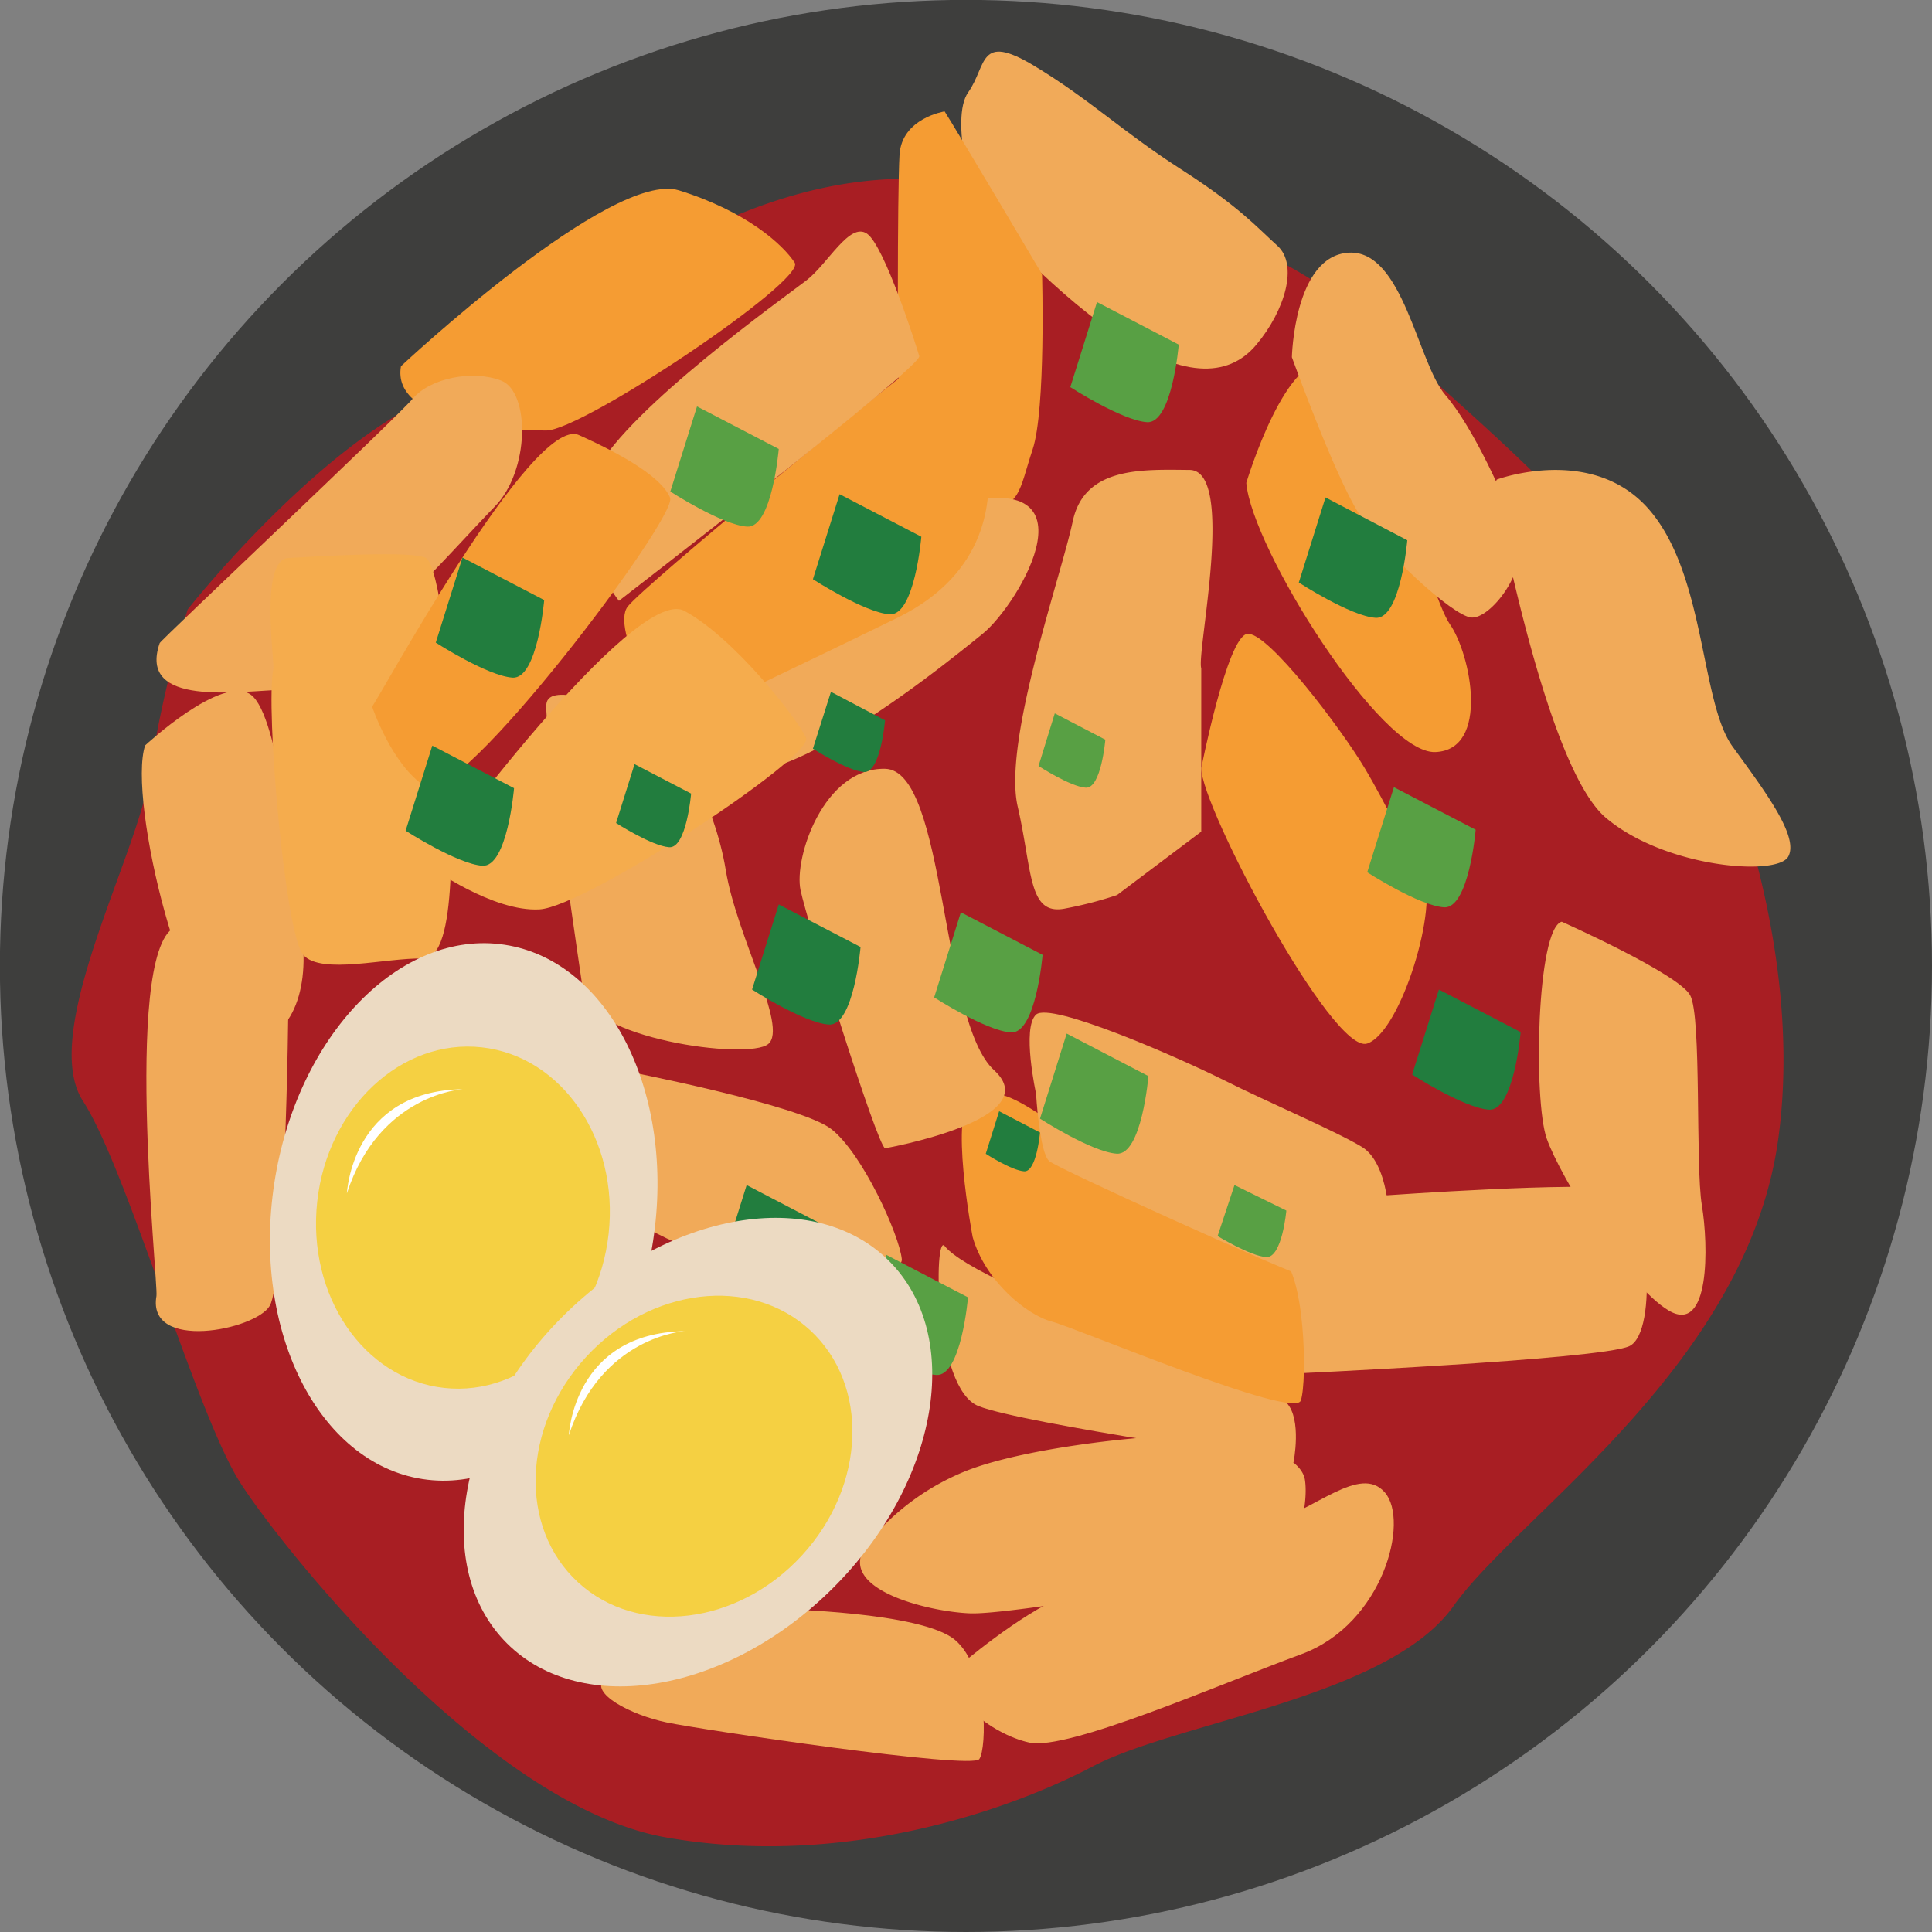 <?xml version="1.0" encoding="UTF-8"?><svg xmlns="http://www.w3.org/2000/svg" xmlns:xlink="http://www.w3.org/1999/xlink" data-name="Layer 1" height="356.9" preserveAspectRatio="xMidYMid meet" version="1.0" viewBox="242.5 119.2 356.9 356.9" width="356.9" zoomAndPan="magnify"><rect x="242.5" y="119.2" width="356.9" height="356.9" fill="#808080" stroke="none"/><g id="change1_1"><circle cx="420.94" cy="297.64" fill="#3e3e3d" r="178.46"/></g><g id="change2_1"><path d="M277.17,231.78s22.6-28.76,44.38-39,53.84-44,94.93-40.27,62.88,11.92,79.32,26.71,34.11,29.59,46.85,45.62S576.76,287.67,571,329.59s-48.08,69.45-60,86.3-50.95,21.37-66.57,29.59-46.24,18.9-78.9,13.15S295.25,406,287,393.29s-20.95-58-29.17-70.69,10.27-45.61,12.33-60.41A216.25,216.25,0,0,1,277.17,231.78Z" fill="#a81e23"/></g><g id="change3_1"><path d="M519,207.79s17.67-6.57,28.15,5.55,9.45,35.55,15.41,43.77,12.33,16.64,10.28,20.34-22.81,2.05-33.7-7.19-19.52-56.1-20.14-57.74A5.44,5.44,0,0,1,519,207.79Z" fill="#f1aa59"/></g><g id="change3_2"><path d="M531,289.47s21.58,9.62,23.73,13.59.93,31.41,2.16,38.81,1.54,24-6.16,19.41-20-24.65-22.5-31.74S526.36,290.7,531,289.47Z" fill="#f1aa59"/></g><g id="change3_3"><path d="M419.72,426.93s11.09-9.55,19.41-12.94,28.36-10.79,37.3-13.25,17.26-11.1,21.88-5.86-.31,24.35-15.41,29.9-43.15,17.87-50.24,16.33S416.17,432.17,419.72,426.93Z" fill="#f1aa59"/></g><g id="change3_4"><path d="M386.27,416.45s26.51.47,32.67,5.71,5.86,20,4.47,22-51.16-5.39-57.79-6.78-14.17-5.39-11.55-8S377.25,416,386.27,416.45Z" fill="#f1aa59"/></g><g id="change3_5"><path d="M402.46,404.74a44.92,44.92,0,0,1,18.64-13.87c11.41-4.47,35.6-6.93,43.46-6.47s18.24,3.35,19,8.17S482,409.52,474,410.14s-44.69,7.41-52.39,7.09S396.91,412.76,402.46,404.74Z" fill="#f1aa59"/></g><g id="change3_6"><path d="M498.82,340S535,337.45,541,338.89s8,26.5,2.46,29S480.13,373,480.13,373V351.42S486.08,339.71,498.82,340Z" fill="#f1aa59"/></g><g id="change3_7"><path d="M417,349.37c-2-2.48-2,26.3,6.26,29.58s58.19,10.4,58.19,10.4,1.6-7.93-1.27-11S423,357,417,349.37Z" fill="#f1aa59"/></g><g id="change4_1"><path d="M422.18,347.72s-4.52-23.83,0-25.68,7-.62,15,4.72,37,22,41.71,24.46,5.14,23.11,3.91,26.71-41.3-13.36-46-14.59S424.44,355.74,422.18,347.72Z" fill="#f59c33"/></g><g id="change3_8"><path d="M433.89,321.23s-2.67-12.14,0-14.6,26.51,8,34.73,12.12,20.75,9.45,25.48,12.33,5.55,13.26,4.72,18.14-6.78,8.75-13.56,6.5-47.05-20.53-48.9-22S433.89,321.23,433.89,321.23Z" fill="#f1aa59"/></g><g id="change4_2"><path d="M464.41,261.11s4.77-24.19,8.47-24.81,17.42,17.57,21.73,24.81,7.4,14.34,10.64,19.58-3.86,29.12-10.18,31.28S464.41,268.36,464.41,261.11Z" fill="#f59c33"/></g><g id="change4_3"><path d="M472.73,208.41s7.6-25.48,15.82-22,17.88,42.54,21.78,48.09,7.4,23.21-2.67,23.63S473.76,220.53,472.73,208.41Z" fill="#f59c33"/></g><g id="change3_9"><path d="M481.15,185.19s.41-18.7,10.48-19.31,12.74,20.34,17.88,26.3,11.09,19.11,13.35,25.68-5.12,15.82-8.62,15.41S498,221.15,493.48,214,481.15,185.19,481.15,185.19Z" fill="#f1aa59"/></g><g id="change3_10"><path d="M464.41,242.65c-.93-2.8,6.47-36.57-2.16-36.64s-19.42-.68-21.58,9.49-12.94,40.68-10.17,52.7,1.85,20.35,8.94,18.8a72.24,72.24,0,0,0,9.42-2.46l15.55-11.71Z" fill="#f1aa59"/></g><g id="change3_11"><path d="M422.59,157s-4.72-15.82-1.23-20.75,1.85-11.1,12.12-4.93,16.24,12.12,27.13,19.11,14,10.68,17.87,14.17,1.44,11.92-3.9,18.29-14,6-26.31-2.26S422.59,157,422.59,157Z" fill="#f1aa59"/></g><g id="change4_4"><path d="M417,139.78s-7.92,1.23-8.33,8-.41,43.77,0,47.68S417,211.9,424,212.73s6.78-3.09,9.25-10.48S435,169.86,435,169.86,419.12,143.07,417,139.78Z" fill="#f59c33"/></g><g id="change3_12"><path d="M406,331.32c-1.44-.45-14.38-41.75-15.62-47.71S394.65,261,406,261.22s10.18,46.58,20.14,55.68S406,331.32,406,331.32Z" fill="#f1aa59"/></g><g id="change3_13"><path d="M357.25,316.9s33.08,6.37,38.84,10.89,12.53,19.52,13,24-27.43,1.65-33.39,0-23.42-8.46-23.21-16.25S357.25,316.9,357.25,316.9Z" fill="#f1aa59"/></g><g id="change3_14"><path d="M350.21,302.26s-7.24-48.7-6.78-53,12.64.61,18.19,2.62,12.94,15.72,14.95,28.05,11.55,29,7.86,32.12S350.52,310.89,350.21,302.26Z" fill="#f1aa59"/></g><g id="change3_15"><path d="M371,252.38c0-1.44,16.26-31,45.93-39.55s13.86,18,7.08,23.46S371.63,279.5,371,252.38Z" fill="#f1aa59"/></g><g id="change4_5"><path d="M366.09,253.61c-1-1.43-10.89-18.28-7.61-22.39s47.88-40.75,52.4-43.9,13.13,10.5,14,17.19.21,20.57-16.54,28.78S366.09,253.61,366.09,253.61Z" fill="#f59c33"/></g><g id="change3_16"><path d="M356.84,230.19s-10.27-12.6-4.11-24.18,34.7-31.91,38.72-35,8-10.89,11.23-8.63,9.08,20.69,9.64,22.61S356.84,230.19,356.84,230.19Z" fill="#f1aa59"/></g><g id="change4_6"><path d="M316.57,186.85s38.83-36.38,51.37-32.48,19.22,10.07,21.37,13.36-39.19,31-45.9,31S314.72,197.35,316.57,186.85Z" fill="#f59c33"/></g><g id="change3_17"><path d="M272,238c.2-.58,43.56-41.39,46.74-45.15s11-5.4,16.34-3.34,5.34,16.65-1.23,23.32-30,33.51-38.63,33.76S267.87,249.92,272,238Z" fill="#f1aa59"/></g><g id="change3_18"><path d="M269.31,256.9s14.18-13.19,19.52-9.37,8,33.41,9.45,44.3S296,312.73,286.36,312,266,266.77,269.31,256.9Z" fill="#f1aa59"/></g><g id="change3_19"><path d="M271.4,358.61c.39-2.24-6.61-67,4.28-68.42s20.13-2.06,20.13,9.25-.82,56.5-3.49,61S269.58,368.89,271.4,358.61Z" fill="#f1aa59"/></g><g id="change5_1"><path d="M293,242.78c.26-1.21-2.62-20.19,2.77-20.5s23.09-1.4,25.43,0,4.78,20.65,4.63,34.83,1.54,39.33-5.24,39.16-18.67,3.06-22.05-.64S291.5,249.86,293,242.78Z" fill="#f5ac4d"/></g><g id="change4_7"><path d="M311.23,249.71c.61-.2,29.58-54,38.21-50.14s15.41,8,16.85,11.59-39,57.25-45.2,53.34S311.23,249.71,311.23,249.71Z" fill="#f59c33"/></g><g id="change5_2"><path d="M321.91,279.29c0-1.22,37.81-52.18,47-47.25s20.93,20,22.49,23.45-40.57,31.16-49.2,31.7S321.91,279.29,321.91,279.29Z" fill="#f5ac4d"/></g><g id="change6_1"><ellipse cx="328.16" cy="343.08" fill="#ecdac2" rx="49.93" ry="35.39" transform="rotate(-81.26 328.161 343.08)"/></g><g id="change7_1"><ellipse cx="328.03" cy="344.14" fill="#f5d042" rx="31.65" ry="27.08" transform="rotate(-83.69 328.019 344.142)"/></g><g id="change8_1"><path d="M392.67,226.2l4.93-15.71,15.1,7.86s-1.23,14.64-5.85,14.33S392.67,226.2,392.67,226.2Z" fill="#227d3e"/></g><g id="change8_2"><path d="M482.43,226.81l4.93-15.72L502.47,219s-1.24,14.64-5.86,14.33S482.43,226.81,482.43,226.81Z" fill="#227d3e"/></g><g id="change8_3"><path d="M356.31,271.24l3.41-10.88,10.45,5.44s-.85,10.13-4.05,9.91S356.31,271.24,356.31,271.24Z" fill="#227d3e"/></g><g id="change8_4"><path d="M503.37,317.7,508.31,302l15.1,7.86s-1.23,14.64-5.86,14.33S503.37,317.7,503.37,317.7Z" fill="#227d3e"/></g><g id="change8_5"><path d="M375.5,353.84l4.93-15.72L395.54,346s-1.24,14.64-5.86,14.33S375.5,353.84,375.5,353.84Z" fill="#227d3e"/></g><g id="change8_6"><path d="M323,237.91l4.93-15.72,15.1,7.86s-1.23,14.64-5.85,14.33S323,237.91,323,237.91Z" fill="#227d3e"/></g><g id="change8_7"><path d="M317.43,272.66l4.93-15.72,15.1,7.86s-1.23,14.64-5.85,14.33S317.43,272.66,317.43,272.66Z" fill="#227d3e"/></g><g id="change8_8"><path d="M392.67,257.5,396,247,406,252.27s-.82,9.75-3.9,9.54S392.67,257.5,392.67,257.5Z" fill="#227d3e"/></g><g id="change8_9"><path d="M381.43,302l4.93-15.72,15.11,7.86s-1.24,14.64-5.86,14.33S381.43,302,381.43,302Z" fill="#227d3e"/></g><g id="change8_10"><path d="M424.6,332.34l2.47-7.86,7.55,3.93s-.62,7.32-2.93,7.17S424.6,332.34,424.6,332.34Z" fill="#227d3e"/></g><g id="change9_1"><path d="M434.35,260.7l3-9.72,9.34,4.86s-.76,9.06-3.62,8.87S434.35,260.7,434.35,260.7Z" fill="#58a044"/></g><g id="change9_2"><path d="M366.33,210l4.93-15.72,15.1,7.86s-1.23,14.64-5.85,14.34S366.33,210,366.33,210Z" fill="#58a044"/></g><g id="change9_3"><path d="M401.28,366.7,406.21,351l15.11,7.86s-1.24,14.64-5.86,14.34S401.28,366.7,401.28,366.7Z" fill="#58a044"/></g><g id="change9_4"><path d="M495.07,280.34,500,264.62l15.1,7.86s-1.23,14.64-5.86,14.33S495.07,280.34,495.07,280.34Z" fill="#58a044"/></g><g id="change9_5"><path d="M440.22,190.72,445.15,175l15.1,7.86s-1.23,14.64-5.86,14.33S440.22,190.72,440.22,190.72Z" fill="#58a044"/></g><g id="change9_6"><path d="M434.62,325.85l4.93-15.72,15.1,7.86s-1.23,14.64-5.86,14.33S434.62,325.85,434.62,325.85Z" fill="#58a044"/></g><g id="change9_7"><path d="M467.43,347.54l3.12-9.42,9.58,4.71s-.79,8.77-3.72,8.59S467.43,347.54,467.43,347.54Z" fill="#58a044"/></g><g id="change9_8"><path d="M415.07,303.45,420,287.73l15.1,7.86s-1.23,14.64-5.86,14.33S415.07,303.45,415.07,303.45Z" fill="#58a044"/></g><g id="change6_2"><ellipse cx="371.44" cy="387.45" fill="#ecdac2" rx="49.93" ry="35.39" transform="rotate(-45 371.44 387.455)"/></g><g id="change7_2"><ellipse cx="370.71" cy="388.23" fill="#f5d042" rx="31.65" ry="27.08" transform="rotate(-47.43 370.678 388.223)"/></g><g id="change10_1"><path d="M369,365.11s-15.41.84-21.42,19.23C347.6,384.34,348.37,365.39,369,365.11Z" fill="#fff"/></g><g id="change10_2"><path d="M328,320.41s-15.41.84-21.42,19.24C306.61,339.65,307.38,320.7,328,320.41Z" fill="#fff"/></g></svg>